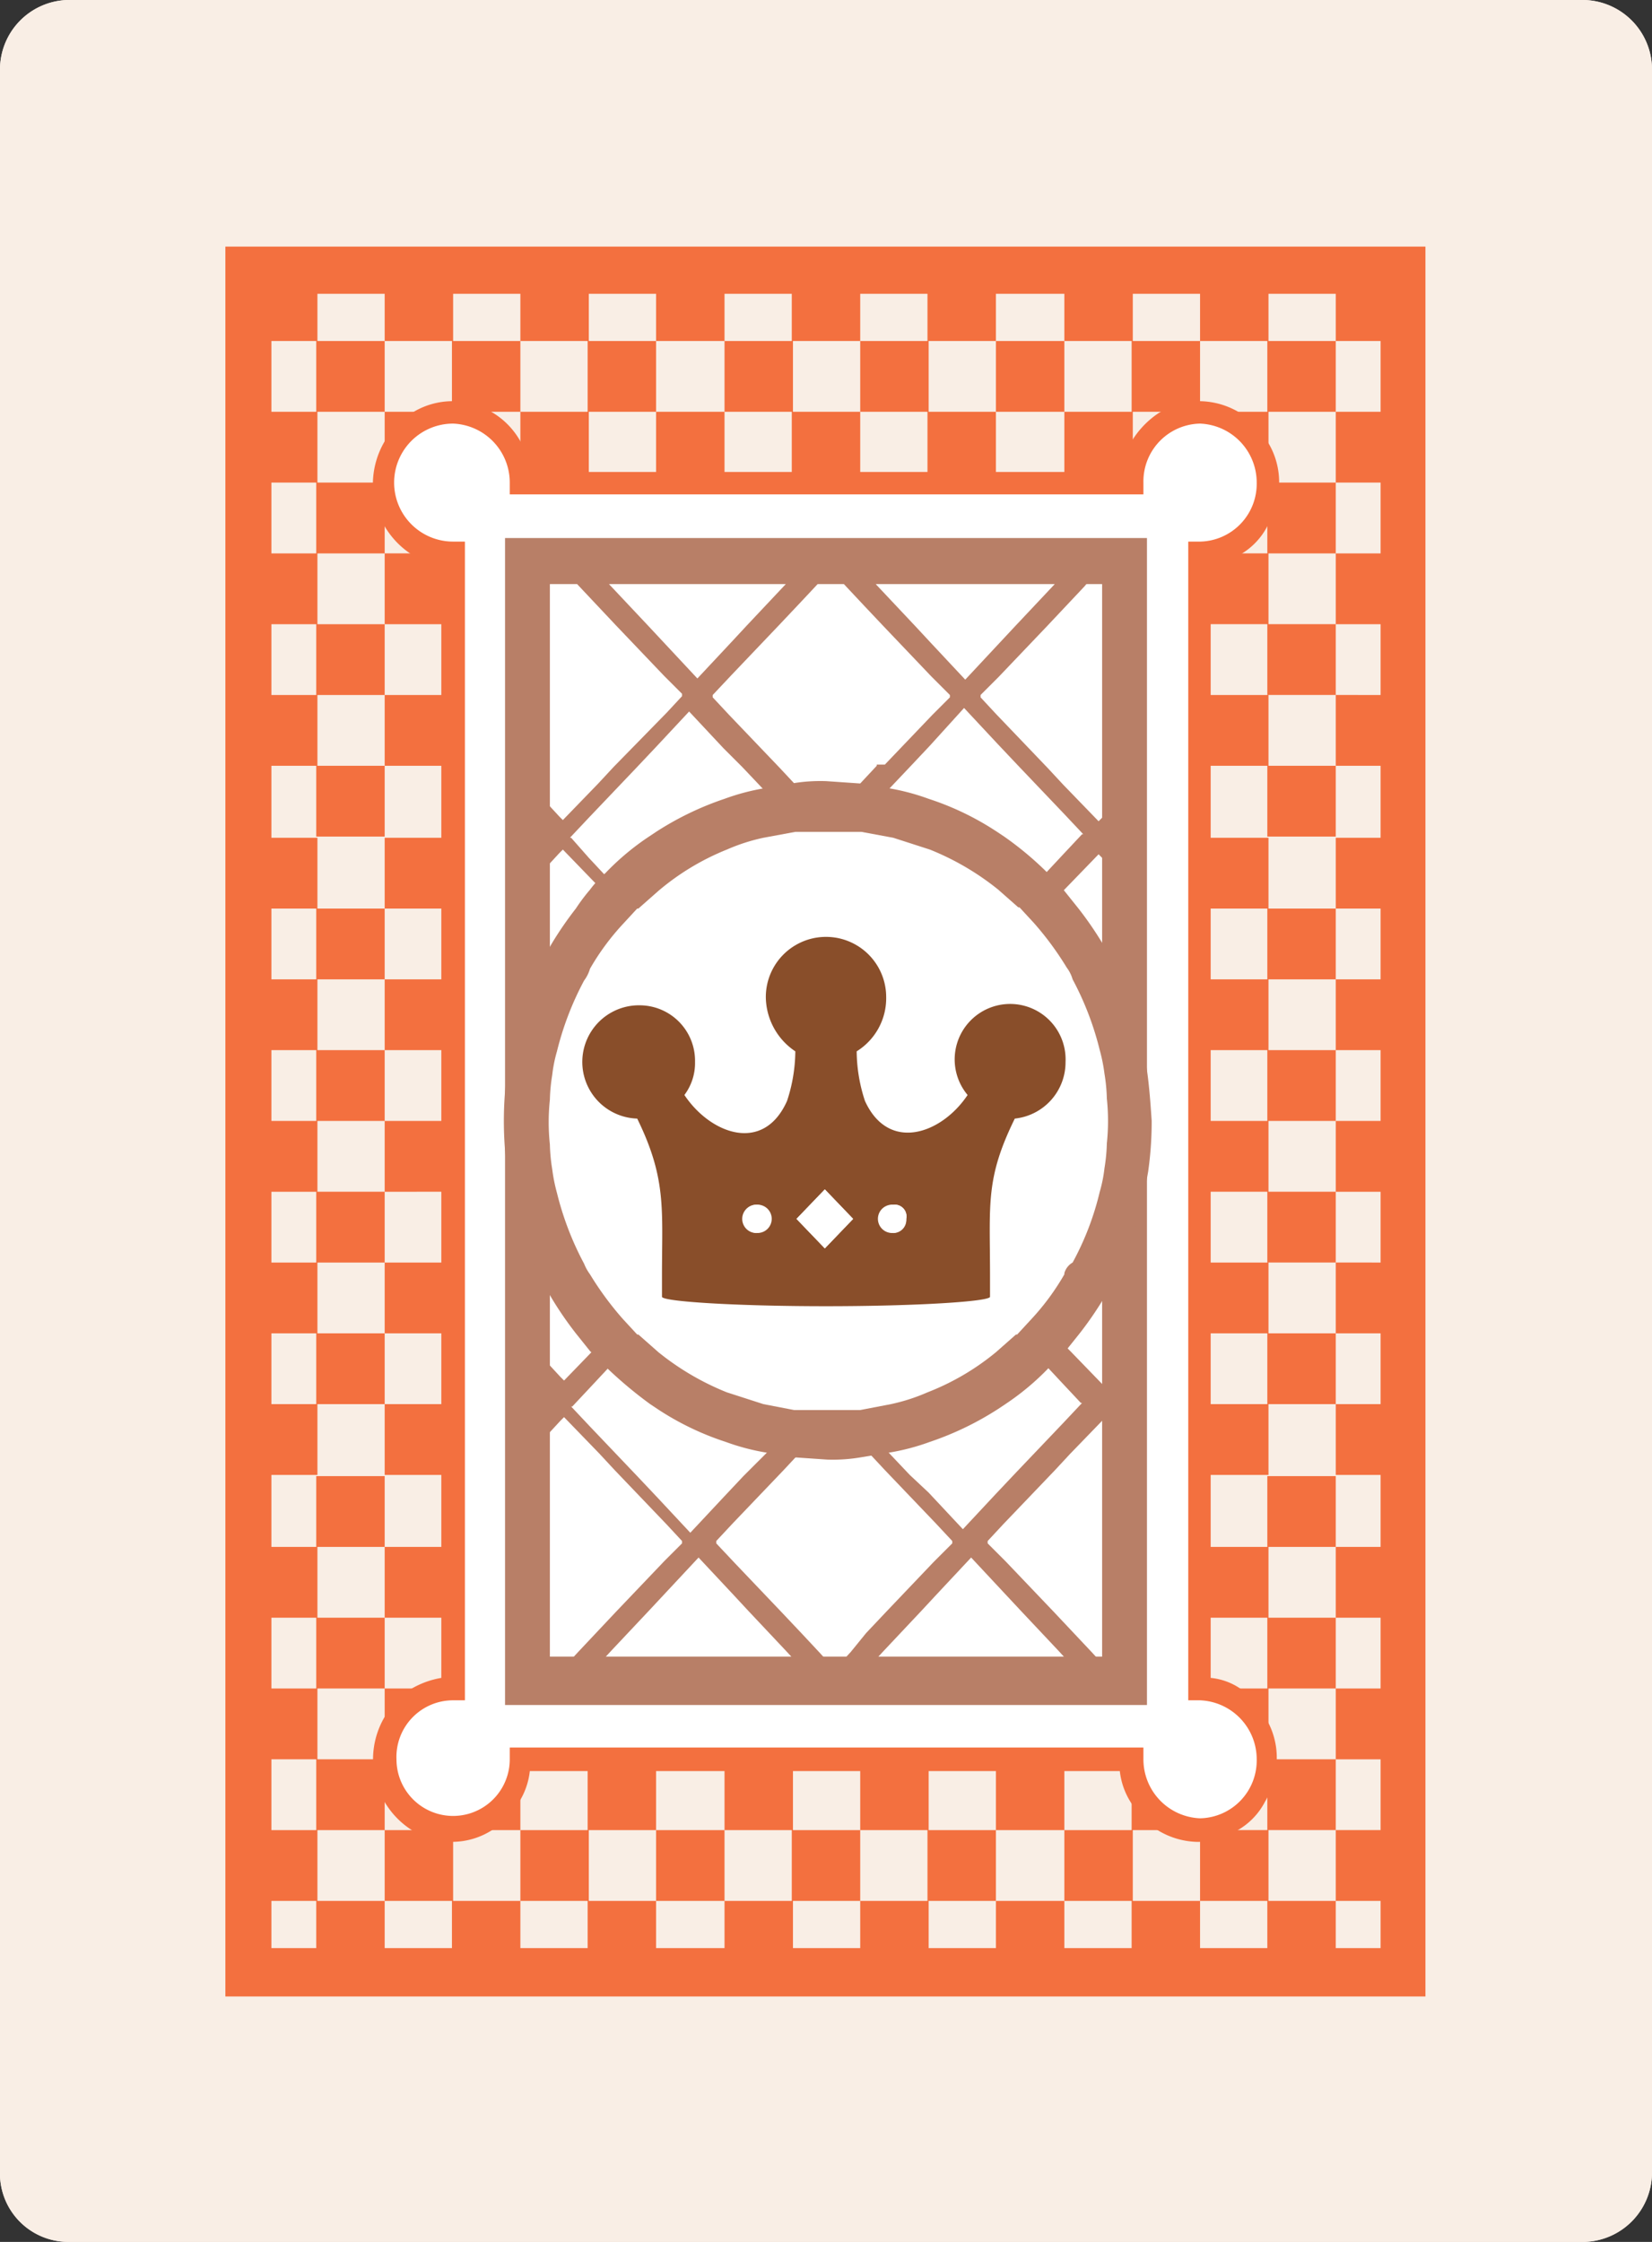<svg xmlns="http://www.w3.org/2000/svg" width="140" height="190" viewBox="0 0 140 190"><rect x="0" y="0" width="140" height="190" fill="#333333" stroke="none"/><title>cards</title><path d="M140,6V184a5.9,5.9,0,0,1-5.7,6H5.7A5.8,5.8,0,0,1,0,184V6A5.9,5.9,0,0,1,5.7,0H134.2A5.9,5.9,0,0,1,140,6Z" style="fill:#f9eee5"/><path d="M21.1,22.9h5.8v6H21.1Zm0,24h5.8v6H21.1Zm0,24.1h5.8v6H21.1Zm0,24h5.8v6H21.1Zm0,24h5.8v6H21.1Zm0,24.1h5.8v6H21.1ZM26.8,28.9h5.8v6H26.8Zm0,24h5.8v6H26.8Zm0,24.1h5.8v6H26.8Zm0,24h5.8v6H26.8Zm0,24.1h5.8v6H26.8Zm0,24h5.8v6H26.8ZM32.6,34.9h5.8v6H32.6Zm0,24h5.8v6H32.6Zm0,24.1h5.8v6H32.6Zm0,24h5.8v6H32.6Zm0,24.1h5.8v6H32.6Zm0,24h5.8v6H32.6Zm0-132.2h5.8v6H32.6Zm0,24h5.8v6H32.6Zm0,24.1h5.8v6H32.6Zm0,24h5.8v6H32.6Zm0,24h5.8v6H32.6Zm0,24.1h5.8v6H32.6ZM38.3,28.9h5.8v6H38.3Zm0,24h5.8v6H38.3Zm0,24.1h5.8v6H38.3Zm0,24h5.8v6H38.3Zm0,24.1h5.8v6H38.3Zm0,24h5.8v6H38.3ZM44.1,34.9h5.8v6H44.1Zm0,24h5.8v6H44.1Zm0,24.1h5.8v6H44.1Zm0,24h5.8v6H44.1Zm0,24.1h5.8v6H44.1Zm0,24h5.8v6H44.1Zm0-132.2h5.8v6H44.1Zm0,24h5.8v6H44.1Zm0,24.1h5.8v6H44.1Zm0,24h5.8v6H44.1Zm0,24h5.8v6H44.1Zm0,24.1h5.8v6H44.1ZM49.8,28.9h5.8v6H49.8Zm0,24h5.8v6H49.8Zm0,24.1h5.8v6H49.8Zm0,24h5.8v6H49.8Zm0,24.1h5.8v6H49.8Zm0,24h5.8v6H49.8ZM55.6,34.9h5.8v6H55.6Zm0,24h5.8v6H55.6Zm0,24.1h5.8v6H55.6Zm0,24h5.8v6H55.6Zm0,24.1h5.8v6H55.6Zm0,24h5.8v6H55.6Zm0-132.2h5.8v6H55.6Zm0,24h5.8v6H55.6Zm0,24.1h5.8v6H55.6Zm0,24h5.8v6H55.6Zm0,24h5.8v6H55.6Zm0,24.1h5.8v6H55.6ZM61.4,28.9h5.8v6H61.4Zm0,24h5.8v6H61.4Zm0,24.1h5.8v6H61.4Zm0,24h5.8v6H61.4Zm0,24.1h5.8v6H61.4Zm0,24h5.8v6H61.4ZM67.1,34.9h5.8v6H67.1Zm0,24h5.8v6H67.1Zm0,24.1h5.8v6H67.1Zm0,24h5.8v6H67.1Zm0,24.1h5.8v6H67.1Zm0,24h5.8v6H67.1Zm0-132.2h5.8v6H67.1Zm0,24h5.8v6H67.1Zm0,24.1h5.8v6H67.1Zm0,24h5.8v6H67.1Zm0,24h5.8v6H67.1Zm0,24.1h5.8v6H67.1ZM72.9,28.9h5.8v6H72.9Zm0,24h5.8v6H72.9Zm0,24.1h5.8v6H72.9Zm0,24h5.8v6H72.9Zm0,24.1h5.8v6H72.9Zm0,24h5.8v6H72.9ZM78.6,34.9h5.8v6H78.6Zm0,24h5.8v6H78.6Zm0,24.1h5.8v6H78.6Zm0,24h5.8v6H78.6Zm0,24.1h5.8v6H78.6Zm0,24h5.8v6H78.6Zm0-132.2h5.8v6H78.6Zm0,24h5.8v6H78.6Zm0,24.1h5.8v6H78.6Zm0,24h5.8v6H78.6Zm0,24h5.8v6H78.6Zm0,24.1h5.8v6H78.6ZM84.4,28.9h5.8v6H84.4Zm0,24h5.8v6H84.4Zm0,24.1h5.8v6H84.4Zm0,24h5.8v6H84.4Zm0,24.1h5.8v6H84.4Zm0,24h5.8v6H84.4ZM90.1,34.9h5.8v6H90.1Zm0,24h5.8v6H90.1Zm0,24.1h5.8v6H90.1Zm0,24h5.8v6H90.1Zm0,24.1h5.8v6H90.1Zm0,24h5.8v6H90.1Zm0-132.2h5.8v6H90.1Zm0,24h5.8v6H90.1Zm0,24.1h5.8v6H90.1Zm0,24h5.8v6H90.1Zm0,24h5.8v6H90.1Zm0,24.1h5.8v6H90.1ZM95.9,28.9h5.8v6H95.9Zm0,24h5.8v6H95.9Zm0,24.1h5.8v6H95.9Zm0,24h5.8v6H95.9Zm0,24.1h5.8v6H95.9Zm0,24h5.8v6H95.9Zm5.8-114.2h5.8v6h-5.8Zm0,24h5.8v6h-5.8Zm0,24.1h5.8v6h-5.8Zm0,24h5.8v6h-5.8Zm0,24.1h5.8v6h-5.8Zm0,24h5.8v6h-5.8Zm0-132.2h5.8v6h-5.8Zm0,24h5.8v6h-5.8Zm0,24.1h5.8v6h-5.8Zm0,24h5.8v6h-5.8Zm0,24h5.8v6h-5.8Zm0,24.1h5.8v6h-5.8Zm5.7-114.2h5.8v6h-5.8Zm0,24h5.8v6h-5.8Zm0,24.1h5.8v6h-5.8Zm0,24h5.8v6h-5.8Zm0,24.1h5.8v6h-5.8Zm0,24h5.8v6h-5.8Zm5.8-114.2H119v6h-5.8Zm0,24H119v6h-5.8Zm0,24.1H119v6h-5.8Zm0,24H119v6h-5.8Zm0,24.1H119v6h-5.8Zm0,24H119v6h-5.8ZM21.1,34.9h5.8v6H21.1Zm0,24h5.8v6H21.1Zm0,24.1h5.8v6H21.1Zm0,24h5.8v6H21.1Zm0,24.1h5.8v6H21.1Zm0,24h5.8v6H21.1ZM113.2,22.9H119v6h-5.8Zm0,24H119v6h-5.8Zm0,24.1H119v6h-5.8Zm0,24H119v6h-5.8Zm0,24H119v6h-5.8Zm0,24.1H119v6h-5.8ZM26.8,40.9h5.8v6H26.8Zm0,24h5.8v6H26.8Zm0,24.1h5.8v6H26.8Zm0,24h5.8v6H26.8Zm0,24.1h5.8v6H26.8Zm0,24h5.8v6H26.8ZM38.3,40.9h5.8v6H38.3Zm0,24h5.8v6H38.3Zm0,24.1h5.8v6H38.3Zm0,24h5.8v6H38.3Zm0,24.1h5.8v6H38.3Zm0,24h5.8v6H38.3ZM49.8,40.9h5.8v6H49.8Zm0,24h5.8v6H49.8Zm0,24.1h5.8v6H49.8Zm0,24h5.8v6H49.8Zm0,24.1h5.8v6H49.8Zm0,24h5.8v6H49.8ZM61.4,40.9h5.8v6H61.4Zm0,24h5.8v6H61.4Zm0,24.1h5.8v6H61.4Zm0,24h5.8v6H61.4Zm0,24.1h5.8v6H61.4Zm0,24h5.8v6H61.4ZM72.9,40.9h5.8v6H72.9Zm0,24h5.8v6H72.9Zm0,24.1h5.8v6H72.9Zm0,24h5.8v6H72.9Zm0,24.1h5.8v6H72.9Zm0,24h5.8v6H72.9ZM84.4,40.9h5.8v6H84.4Zm0,24h5.8v6H84.4Zm0,24.1h5.8v6H84.4Zm0,24h5.8v6H84.4Zm0,24.1h5.8v6H84.4Zm0,24h5.8v6H84.4ZM95.9,40.9h5.8v6H95.9Zm0,24h5.8v6H95.9Zm0,24.1h5.8v6H95.9Zm0,24h5.8v6H95.9Zm0,24.1h5.8v6H95.9Zm0,24h5.8v6H95.9ZM107.4,40.9h5.8v6h-5.8Zm0,24h5.8v6h-5.8Zm0,24.1h5.8v6h-5.8Zm0,24h5.8v6h-5.8Zm0,24.1h5.8v6h-5.8Zm0,24h5.8v6h-5.8Z" style="fill:#b87f67;fill-rule:evenodd"/><path d="M19.1,20.9V169.2H120.8V20.9ZM117,165.1H23V24.9h94V165.1Z" style="fill:#b87f67"/><path d="M44.1,40.9H95.9a5.8,5.8,0,1,1,5.8,6v96.2a6,6,0,1,1-5.8,6H44.1a5.8,5.8,0,1,1-5.8-6V46.9a6,6,0,1,1,5.8-6Z" style="fill:#fff;fill-rule:evenodd"/><path d="M105.1,143.1a5.4,5.4,0,0,0-2.5-.9V47.9a7.5,7.5,0,0,0,2.5-.9,5.9,5.9,0,0,0,2.3-2.4,7.5,7.5,0,0,0,1-3.6,6.5,6.5,0,0,0-1-3.6,7.6,7.6,0,0,0-2.3-2.4,6.7,6.7,0,0,0-3.4-1,7.1,7.1,0,0,0-3.5,1,7.6,7.6,0,0,0-2.3,2.4A5.8,5.8,0,0,0,95,40H45a6.2,6.2,0,0,0-.9-2.6A7.6,7.6,0,0,0,41.8,35a6.8,6.8,0,0,0-3.5-1,6.5,6.5,0,0,0-3.4,1,5.9,5.9,0,0,0-2.3,2.4,7.2,7.2,0,0,0-1,3.6,6.5,6.5,0,0,0,1,3.6A7.6,7.6,0,0,0,34.9,47a5.8,5.8,0,0,0,2.5.9v94.3a7.5,7.5,0,0,0-2.5.9,5.9,5.9,0,0,0-2.3,2.4,7.5,7.5,0,0,0-1,3.6,6.5,6.5,0,0,0,1,3.6,7.6,7.6,0,0,0,2.3,2.4,6.3,6.3,0,0,0,6.8,0,6.6,6.6,0,0,0,2.3-2.4,6.2,6.2,0,0,0,.9-2.6H95a6.2,6.2,0,0,0,.9,2.6,7.6,7.6,0,0,0,2.3,2.4,6.7,6.7,0,0,0,3.4,1,6.5,6.5,0,0,0,3.4-1,5.9,5.9,0,0,0,2.3-2.4,7.2,7.2,0,0,0,1-3.6,6.5,6.5,0,0,0-1-3.6,5.1,5.1,0,0,0-2.2-2.4Zm-3.4,11a5,5,0,0,1-4.8-5v-1H43.2v1a4.8,4.8,0,1,1-9.6,0,4.8,4.8,0,0,1,4.8-5h.9V45.9h-.9a5,5,0,0,1,0-10,5,5,0,0,1,4.8,5v1H96.9v-1a4.8,4.8,0,1,1,9.6,0,4.8,4.8,0,0,1-4.8,5h-1v98.2h1a5,5,0,0,1,0,10Z" style="fill:#b87f67"/><path d="M95.9,48.2l-1.3-1.3h-.1l-1.3,1.4,1.3,1.4,1.3-1.4h.1ZM45.4,46.9l-1.3,1.3h0l1.3,1.4,1.3-1.4-1.3-1.4Zm50.5,94.8-1.3-1.4-1.3,1.4,1.3,1.3h.2l1.2-1.3Zm-50.5-1.4-1.3,1.4h0l1.2,1.3h.2l1.3-1.3-1.4-1.5ZM74.3,64.9l-1.4,1.5v2.8l.7-.7,1.7-1.8,1.8-1.9H74.3ZM65.5,113l-2.4-2.5H60.2l1.1,1.1,1.4,1.5,4.3,4.5v-2.8L65.5,113Zm13.1-2.5H76.8l-2.4,2.5-1.6,1.7v2.8l4.3-4.5,1.4-1.5,1.1-1.1Zm8.8-32.3,1.2-1.3h.1l1.4-1.4,3-3.1.3.3,1.2,1.3,1.3-1.4-1.3-1.4h-.1l1.4-1.5h0L94.6,68l-1.2,1.3-.3.3-3-3.1-1.3-1.4-4.4-4.6-1.3-1.4v-.2l1.5-1.5,4.1-4.3,1.6-1.7,1.6-1.7L93,48.4,91.7,47l-1.4,1.5-1.1,1.2L86,53.1l-1.4,1.5-2.8,3-2.9-3.1-1.3-1.4-3.2-3.4-1.2-1.3L71.9,47h-.2l-1.3,1.4,1.2,1.3,1.5,1.6,1.7,1.8,4,4.2,1.6,1.6v.2l-1.4,1.5-4.3,4.5-1.4,1.5-1.8,1.9-1.1,1.1-1.1-1.1-1.8-1.9L66,65.1l-4.3-4.5-1.4-1.5v-.2l1.6-1.7,4-4.2,1.7-1.8L69,49.6l1.2-1.3-1.3-1.4h-.2l-1.3,1.4-1.2,1.3L63,53l-1.3,1.4-2.9,3.1-2.8-3L54.6,53l-3.2-3.4-1.1-1.2-1.4-1.5h-.1l-1.3,1.4,1.2,1.3,1.6,1.7L51.9,53,56,57.3l1.5,1.5V59l-1.3,1.4L51.7,65l-1.3,1.4-3,3.1-.3-.3-1.2-1.3-1.3,1.4h0L46,70.9h-.1l-1.3,1.4h0l1.3,1.4,1.2-1.3.3-.3,3,3.1,1.3,1.4h.1L53,78.1l3,3.1,1.5,1.6h-.1L56,84.3l-.8.9-3.5,3.6-1.4,1.5h-.1l-2.8,3-.3-.3-.2-.2-1-1-.9.9-.4.4h0l.3.4L46,94.8l-1.1,1.1-.3.4h0l.4.4.9,1,1-1,.2-.2.3-.3,3,3.1,1.4,1.5,4.3,4.5.5.5,1,1-1,1.1-.5.5-3,3.1-1.2,1.3h-.1l-1.3,1.4h0l-3,3.1-.3-.3L46,115.9l-1.3,1.4h0l1.3,1.4h.1l-1.4,1.5h0l1.3,1.4,1.2-1.3.3-.3,3,3.1,1.3,1.4,4.4,4.6,1.3,1.4v.2l-1.5,1.5L52,136.7l-1.6,1.7-1.6,1.7-1.2,1.3,1.3,1.3h.2l1.4-1.5,1.1-1.2,3.2-3.4,1.4-1.5,2.8-3,2.9,3.1,1.3,1.4,3.2,3.4,1.2,1.3,1.3,1.4h.2l1.3-1.3-1.2-1.3-1.5-1.6L66,136.7l-4-4.2-1.6-1.7v-.2l1.4-1.5,4.3-4.5,1.4-1.5,1.8-1.9,1.1-1.1,1.1,1.1,1.8,1.9,1.4,1.5,4.3,4.5,1.4,1.5v.2L79,132.4l-4,4.2-1.7,1.8L71.8,140l-1.2,1.3,1.3,1.3h.2l1.3-1.4,1.2-1.3,3.2-3.4,1.3-1.4L82,132l2.8,3,1.4,1.5,3.2,3.4,1.1,1.2,1.4,1.5h.2l1.3-1.3L92.2,140l-1.6-1.7L89,136.6l-4.1-4.3-1.5-1.5v-.2l1.3-1.4,4.4-4.6,1.3-1.4,3-3.1.3.3,1.2,1.3,1.3-1.4h0l-1.4-1.5H95l1.3-1.4L95,115.8l-1.2,1.3-.3.3-3-3.1h0l-1.4-1.4H89l-1.2-1.3-3-3.1-.5-.5-1-1.1,1-1,.5-.5,4.3-4.5,1.4-1.5,3-3.1.3.3.2.2,1,1,.9-1,.4-.4-.3-.4-1.1-1.1L96,93.6l.3-.4h0l-.4-.4-.9-.9-1,1-.2.2-.3.3-2.8-3h-.1l-1.4-1.5-3.5-3.6-.8-.9L83,83l1.5-1.6,2.9-3.2Zm-31.8.4L54.1,77H54l-1.3-1.4-1.4-1.4-1.4-1.5L48.4,71h-.1l1.6-1.7,4-4.2,1.7-1.8,2.8-3,2.9,3.1L62.9,65l1.8,1.9,1.7,1.7.7.7,1,1.1.5.5h-.1l-1.4,1.5L62.8,77l-1.4,1.5-2.9,3.1-2.9-3Zm.5,24.6-.5-.5L54,101l-4.1-4.3L48.3,95l1.6-1.7.6-.6L54,89l1.6-1.7,1.1-1.2,1.7-1.8,2.9,3.1L62.8,89l3.9,4.1.3.4,1.5,1.6L67,96.7l-4.2,4.4-1.5,1.6-2.9,3.1-2.3-2.6ZM63,125.1l-1.6,1.7-2.9,3.1-2.8-3L54,125.1l-4-4.2-1.6-1.7h.1l1.5-1.6,1.4-1.5,1.3-1.4,1.3-1.4h.1l1.5-1.6,1.3-1.3,1.6-1.6,1.9,1.9,1.1,1.1,1.4,1.5,4.3,4.5,1.4,1.5h.1l-.5.5-1,1.1-.7.7-1.7,1.7L63,125.1Zm20.1-15,1.3,1.3,1.5,1.6H86l1.3,1.4,1.3,1.4,1.4,1.5,1.5,1.6h.1L90,120.8,86,125l-1.7,1.8-2.8,3-2.9-3.1L77,125l-1.8-1.9-1.7-1.8-.7-.7-1-1.1-.5-.5h.1l1.4-1.5,4.3-4.5,1.4-1.5,1.1-1.1,1.9-1.9,1.6,1.7Zm-2.9-3-1.6,1.6-1.8,1.9-2.4,2.5-1.6,1.7-2.9,3-2.9-3-1.6-1.7L63,110.6l-1.8-1.8-1.6-1.7,1.5-1.6,1.7-1.8,1.4-1.5,1.1-1.1,1.5-1.6,2.9-3,2.9,3,1.5,1.6,1.1,1.1,1.4,1.4,1.8,1.9,1.8,1.6Zm3-21,1.2,1.2L86,89l3.5,3.7.6.6L91.7,95l-1.6,1.7L86,101l-1.6,1.7-.5.5-2.3,2.5-2.9-3.1L77.2,101,73,96.6,71.5,95,73,93.4l.3-.4,3.9-4.1,1.5-1.6,2.9-3.1,1.6,1.9Zm-4.6-1.5L74.4,89l-1.5,1.6h-.1L70,93.6l-2.8-2.9h-.1L65.6,89l-4.2-4.4L59.9,83h-.1l1.6-1.7L65.5,77l1.6-1.7,2.9-3,2.9,3L74.5,77l4.1,4.3,1.6,1.6Zm3-3.1-2.9-3.1-1.4-1.5L73,72.4l-1.4-1.5h-.1l.5-.5,1-1.1.7-.7,1.7-1.8,1.8-1.9,1.6-1.7L81.7,60l2.8,3,1.7,1.8,4,4.2,1.6,1.7h-.1l-1.5,1.6-1.4,1.5-1.3,1.4-1.3,1.4h-.1l-1.5,1.6Z" style="fill:#dbb793"/><path d="M42.8,45.6v98.9H97.2V45.6Zm50.6,94.8H46.6V49.5H93.4Z" style="fill:#dbb793"/><path d="M70,68.3c14.1,0,25.6,12,25.6,26.7S84.1,121.7,70,121.7,44.4,109.7,44.4,95,55.9,68.3,70,68.3Z" style="fill:#fff;fill-rule:evenodd"/><path d="M97.2,90.7,96.9,89a31,31,0,0,0-1-3.6L95,83a30.1,30.1,0,0,0-1.6-3.1,29.8,29.8,0,0,0-2-2.9l-1.2-1.5h0L88.8,74a27.6,27.6,0,0,0-3.7-3.1l-.6-.4a23.9,23.9,0,0,0-5.8-2.8,18.9,18.9,0,0,0-3.4-.9l-2.4-.4L70,66.2a14.2,14.2,0,0,0-2.9.2l-2.3.4a18.9,18.9,0,0,0-3.4.9,25.8,25.8,0,0,0-5.8,2.8l-.6.4A21.7,21.7,0,0,0,51.3,74,8.6,8.6,0,0,0,50,75.4h0A15.8,15.8,0,0,0,48.8,77a29.8,29.8,0,0,0-2,2.9A30.1,30.1,0,0,0,45.2,83a23.4,23.4,0,0,0-.9,2.4c-.4,1.2-.7,2.4-1,3.6L43,90.7a31,31,0,0,0,0,8.6l.3,1.7a31,31,0,0,0,1,3.6l.9,2.4a30.1,30.1,0,0,0,1.6,3.1,29.8,29.8,0,0,0,2,2.9l1.2,1.5h0l1.4,1.4a35.7,35.7,0,0,0,3.7,3.1l.6.4a23.9,23.9,0,0,0,5.8,2.8,18.9,18.9,0,0,0,3.4.9l2.3.4,2.9.2a14.2,14.2,0,0,0,2.9-.2l2.4-.4a18.9,18.9,0,0,0,3.4-.9,25.8,25.8,0,0,0,5.8-2.8l.6-.4a21.7,21.7,0,0,0,3.7-3.1l1.4-1.4h0l1.2-1.5a29.8,29.8,0,0,0,2-2.9,30.1,30.1,0,0,0,1.6-3.1,11.7,11.7,0,0,0,.9-2.4c.4-1.2.7-2.4,1-3.6l.3-1.7a30,30,0,0,0,.3-4.3C97.5,93.5,97.4,92.1,97.2,90.7Zm-7,17.3a20.7,20.7,0,0,1-2.8,3.8l-1.2,1.3h-.1l-1.7,1.5a21.1,21.1,0,0,1-5.8,3.4,16,16,0,0,1-3.1,1l-2.6.5H67.3l-2.6-.5-3.1-1a22.6,22.6,0,0,1-5.8-3.4l-1.7-1.5H54l-1.2-1.3A26.6,26.6,0,0,1,50,108a4.1,4.1,0,0,1-.5-.9,25.7,25.7,0,0,1-2.3-6,14.2,14.2,0,0,1-.4-2,14.9,14.9,0,0,1-.2-2.1,18.1,18.1,0,0,1,0-3.8,14.9,14.9,0,0,1,.2-2.1,11.8,11.8,0,0,1,.4-2,25.7,25.7,0,0,1,2.3-6,9.3,9.3,0,0,0,.5-1,20.7,20.7,0,0,1,2.8-3.8L54,77h.1l1.7-1.5A21.1,21.1,0,0,1,61.6,72a16,16,0,0,1,3.1-1l2.7-.5H73l2.7.5,3.1,1a22.6,22.6,0,0,1,5.8,3.4l1.7,1.5h.1l1.2,1.3a26.6,26.6,0,0,1,2.8,3.8,3.1,3.1,0,0,1,.5,1,25.7,25.7,0,0,1,2.3,6,14.2,14.2,0,0,1,.4,2,14.9,14.9,0,0,1,.2,2.1,18.1,18.1,0,0,1,0,3.8,14.9,14.9,0,0,1-.2,2.1,11.8,11.8,0,0,1-.4,2,24.1,24.1,0,0,1-2.3,6,1.5,1.5,0,0,0-.7.9Z" style="fill:#dbb793"/><path d="M54,94.8a4.8,4.8,0,0,1,.3-9.6A4.7,4.7,0,0,1,58.9,90a4.5,4.5,0,0,1-.9,2.8c2.2,3.3,6.7,5,8.7.5a13.7,13.7,0,0,0,.7-4.2,5.6,5.6,0,0,1-2.5-4.6,5.1,5.1,0,1,1,10.2,0,5.3,5.3,0,0,1-2.5,4.6,13.7,13.7,0,0,0,.7,4.2c2,4.4,6.5,2.8,8.7-.5A4.7,4.7,0,1,1,90.3,90,4.8,4.8,0,0,1,86,94.8c-2.5,5.1-2.1,7.2-2.1,13.3v1.8c0,.4-6.2.8-13.9.8s-13.9-.4-13.9-.8v-1.8c0-5.6.4-8.2-2.1-13.3Z" style="fill:#b87f67;fill-rule:evenodd"/><path d="M69.9,100.8l2.4,2.5-2.4,2.5-2.4-2.5Zm-5.8,1.3a1.1,1.1,0,0,1,1.1,1.2,1.2,1.2,0,0,1-1.1,1.2,1.2,1.2,0,0,1,0-2.4Zm11.6,0a1.1,1.1,0,0,0-1.1,1.2,1.2,1.2,0,0,0,1.1,1.2,1.1,1.1,0,0,0,1.1-1.2A1,1,0,0,0,75.7,102.1Z" style="fill:#fff;fill-rule:evenodd"/><path d="M69.9,100.8l2.4,2.5-2.4,2.5-2.4-2.5Z" style="fill:#fff;fill-rule:evenodd"/><ellipse cx="64.1" cy="103.3" rx="1.1" ry="1.2" style="fill:#fff"/><path d="M75.7,102.1a1.2,1.2,0,1,0,1.1,1.2A1,1,0,0,0,75.7,102.1Z" style="fill:#fff;fill-rule:evenodd"/><path d="M1680-564v178a5.9,5.9,0,0,1-5.7,6H1545.8a5.8,5.8,0,0,1-5.7-6V-564a5.9,5.9,0,0,1,5.7-6h128.5A5.9,5.9,0,0,1,1680-564ZM1120-374v178a5.9,5.9,0,0,1-5.7,6H985.8a5.8,5.8,0,0,1-5.7-6V-374a5.9,5.9,0,0,1,5.7-6h128.5A5.9,5.9,0,0,1,1120-374ZM0-184V-6A5.9,5.9,0,0,1-5.7,0H-134.3A5.8,5.8,0,0,1-140-6V-184a5.9,5.9,0,0,1,5.7-6H-5.8A5.9,5.9,0,0,1,0-184Zm280,0V-6a5.9,5.9,0,0,1-5.7,6H145.8a5.8,5.8,0,0,1-5.7-6V-184a5.9,5.9,0,0,1,5.7-6H274.3A5.9,5.9,0,0,1,280-184ZM0,6V184a5.9,5.9,0,0,1-5.7,6H-134.3a5.8,5.8,0,0,1-5.7-6V6a5.9,5.9,0,0,1,5.7-6H-5.8A5.9,5.9,0,0,1,0,6ZM1680-374v178a5.9,5.9,0,0,1-5.7,6H1545.8a5.8,5.8,0,0,1-5.7-6V-374a5.9,5.9,0,0,1,5.7-6h128.5A5.9,5.9,0,0,1,1680-374ZM1120-754v178a5.9,5.9,0,0,1-5.7,6H985.8a5.8,5.8,0,0,1-5.7-6V-754a5.9,5.9,0,0,1,5.7-6h128.5A5.9,5.9,0,0,1,1120-754ZM0-754v178a5.9,5.9,0,0,1-5.7,6H-134.3a5.8,5.8,0,0,1-5.7-6V-754a5.9,5.9,0,0,1,5.7-6H-5.8A5.9,5.9,0,0,1,0-754ZM700-564v178a5.9,5.9,0,0,1-5.7,6H565.7a5.8,5.8,0,0,1-5.7-6V-564a5.9,5.9,0,0,1,5.7-6H694.2A5.9,5.9,0,0,1,700-564ZM140,6V184a5.9,5.9,0,0,1-5.7,6H5.7A5.8,5.8,0,0,1,0,184V6A5.9,5.9,0,0,1,5.7,0H134.2A5.9,5.9,0,0,1,140,6ZM1680-184V-6a5.9,5.9,0,0,1-5.7,6H1545.8a5.8,5.8,0,0,1-5.7-6V-184a5.9,5.9,0,0,1,5.7-6h128.5A5.9,5.9,0,0,1,1680-184Zm-560,0V-6a5.9,5.9,0,0,1-5.7,6H985.8a5.8,5.8,0,0,1-5.7-6V-184a5.9,5.9,0,0,1,5.7-6h128.5A5.9,5.9,0,0,1,1120-184ZM560-564v178a5.9,5.9,0,0,1-5.7,6H425.7a5.8,5.8,0,0,1-5.7-6V-564a5.9,5.9,0,0,1,5.7-6H554.2A5.9,5.9,0,0,1,560-564Zm0,190v178a5.9,5.9,0,0,1-5.7,6H425.8a5.8,5.8,0,0,1-5.7-6V-374a5.9,5.9,0,0,1,5.7-6H554.3A5.9,5.9,0,0,1,560-374ZM280,6V184a5.9,5.9,0,0,1-5.7,6H145.7a5.8,5.8,0,0,1-5.7-6V6a5.9,5.9,0,0,1,5.7-6H274.2A5.9,5.9,0,0,1,280,6ZM1680-754v178a5.9,5.9,0,0,1-5.7,6H1545.8a5.8,5.8,0,0,1-5.7-6V-754a5.9,5.9,0,0,1,5.7-6h128.5A5.9,5.9,0,0,1,1680-754ZM1400-564v178a5.9,5.9,0,0,1-5.7,6H1265.8a5.8,5.8,0,0,1-5.7-6V-564a5.9,5.9,0,0,1,5.7-6h128.5A5.9,5.9,0,0,1,1400-564ZM840-374v178a5.9,5.9,0,0,1-5.7,6H705.7a5.8,5.8,0,0,1-5.7-6V-374a5.9,5.9,0,0,1,5.7-6H834.2A5.9,5.9,0,0,1,840-374ZM560-754v178a5.9,5.9,0,0,1-5.7,6H425.7a5.8,5.8,0,0,1-5.7-6V-754a5.9,5.9,0,0,1,5.7-6H554.2A5.9,5.9,0,0,1,560-754Zm700,190v178a5.9,5.9,0,0,1-5.7,6H1125.8a5.8,5.8,0,0,1-5.7-6V-564a5.9,5.9,0,0,1,5.7-6h128.5A5.9,5.9,0,0,1,1260-564Zm140,190v178a5.9,5.9,0,0,1-5.7,6H1265.8a5.8,5.8,0,0,1-5.7-6V-374a5.9,5.9,0,0,1,5.7-6h128.5A5.9,5.9,0,0,1,1400-374ZM840-754v178a5.9,5.9,0,0,1-5.7,6H705.7a5.8,5.8,0,0,1-5.7-6V-754a5.9,5.9,0,0,1,5.7-6H834.2A5.9,5.9,0,0,1,840-754ZM560-184V-6a5.9,5.9,0,0,1-5.7,6H425.7A5.8,5.8,0,0,1,420-6V-184a5.9,5.9,0,0,1,5.7-6H554.2A5.9,5.9,0,0,1,560-184Zm700-190v178a5.9,5.9,0,0,1-5.7,6H1125.8a5.8,5.8,0,0,1-5.7-6V-374a5.9,5.9,0,0,1,5.7-6h128.5A5.9,5.9,0,0,1,1260-374Zm140,190V-6a5.9,5.9,0,0,1-5.7,6H1265.8a5.8,5.8,0,0,1-5.7-6V-184a5.9,5.9,0,0,1,5.7-6h128.5A5.9,5.9,0,0,1,1400-184Zm-560,0V-6a5.9,5.9,0,0,1-5.7,6H705.7A5.8,5.8,0,0,1,700-6V-184a5.9,5.9,0,0,1,5.7-6H834.2A5.9,5.9,0,0,1,840-184ZM140-564v178a5.9,5.9,0,0,1-5.7,6H5.7A5.8,5.8,0,0,1,0-386V-564a5.9,5.9,0,0,1,5.7-6H134.2A5.9,5.9,0,0,1,140-564ZM1260-754v178a5.9,5.9,0,0,1-5.7,6H1125.8a5.8,5.8,0,0,1-5.7-6V-754a5.9,5.9,0,0,1,5.7-6h128.5A5.9,5.9,0,0,1,1260-754Zm140,0v178a5.9,5.9,0,0,1-5.7,6H1265.8a5.8,5.8,0,0,1-5.7-6V-754a5.9,5.9,0,0,1,5.7-6h128.5A5.9,5.9,0,0,1,1400-754ZM840-564v178a5.9,5.9,0,0,1-5.7,6H705.7a5.8,5.8,0,0,1-5.7-6V-564a5.9,5.9,0,0,1,5.7-6H834.2A5.9,5.9,0,0,1,840-564ZM140-374v178a5.9,5.9,0,0,1-5.7,6H5.7A5.8,5.8,0,0,1,0-196V-374a5.9,5.9,0,0,1,5.7-6H134.2A5.9,5.9,0,0,1,140-374ZM1260-184V-6a5.9,5.9,0,0,1-5.7,6H1125.8a5.8,5.8,0,0,1-5.7-6V-184a5.9,5.9,0,0,1,5.7-6h128.5A5.9,5.9,0,0,1,1260-184ZM980-564v178a5.9,5.9,0,0,1-5.7,6H845.7a5.8,5.8,0,0,1-5.7-6V-564a5.9,5.9,0,0,1,5.7-6H974.2A5.9,5.9,0,0,1,980-564ZM700-374v178a5.9,5.9,0,0,1-5.7,6H565.8a5.8,5.8,0,0,1-5.7-6V-374a5.9,5.9,0,0,1,5.7-6H694.3A5.9,5.9,0,0,1,700-374ZM140-754v178a5.9,5.9,0,0,1-5.7,6H5.7A5.8,5.8,0,0,1,0-576V-754a5.9,5.9,0,0,1,5.7-6H134.2A5.9,5.9,0,0,1,140-754ZM1540-564v178a5.9,5.9,0,0,1-5.7,6H1405.8a5.8,5.8,0,0,1-5.7-6V-564a5.9,5.9,0,0,1,5.7-6h128.5A5.9,5.9,0,0,1,1540-564ZM980-374v178a5.9,5.9,0,0,1-5.7,6H845.7a5.8,5.8,0,0,1-5.7-6V-374a5.9,5.9,0,0,1,5.7-6H974.2A5.9,5.9,0,0,1,980-374ZM700-754v178a5.9,5.9,0,0,1-5.7,6H565.7a5.8,5.8,0,0,1-5.7-6V-754a5.9,5.9,0,0,1,5.7-6H694.2A5.9,5.9,0,0,1,700-754ZM140-184V-6a5.9,5.9,0,0,1-5.7,6H5.7A5.8,5.8,0,0,1,0-6V-184a5.9,5.9,0,0,1,5.7-6H134.2A5.9,5.9,0,0,1,140-184ZM1540-374v178a5.9,5.9,0,0,1-5.7,6H1405.8a5.8,5.8,0,0,1-5.7-6V-374a5.9,5.9,0,0,1,5.7-6h128.5A5.9,5.9,0,0,1,1540-374ZM980-754v178a5.9,5.9,0,0,1-5.7,6H845.7a5.8,5.8,0,0,1-5.7-6V-754a5.9,5.9,0,0,1,5.7-6H974.2A5.9,5.9,0,0,1,980-754ZM700-184V-6a5.9,5.9,0,0,1-5.7,6H565.7A5.8,5.8,0,0,1,560-6V-184a5.9,5.9,0,0,1,5.7-6H694.2A5.9,5.9,0,0,1,700-184ZM420-564v178a5.9,5.9,0,0,1-5.7,6H285.7a5.8,5.8,0,0,1-5.7-6V-564a5.9,5.9,0,0,1,5.7-6H414.2A5.9,5.9,0,0,1,420-564ZM1540-184V-6a5.9,5.9,0,0,1-5.7,6H1405.8a5.8,5.8,0,0,1-5.7-6V-184a5.9,5.9,0,0,1,5.7-6h128.5A5.9,5.9,0,0,1,1540-184Zm-560,0V-6a5.9,5.9,0,0,1-5.7,6H845.7A5.8,5.8,0,0,1,840-6V-184a5.9,5.9,0,0,1,5.7-6H974.2A5.9,5.9,0,0,1,980-184ZM280-564v178a5.9,5.9,0,0,1-5.7,6H145.7a5.8,5.8,0,0,1-5.7-6V-564a5.9,5.9,0,0,1,5.7-6H274.2A5.9,5.9,0,0,1,280-564ZM420-374v178a5.9,5.9,0,0,1-5.7,6H285.8a5.8,5.8,0,0,1-5.7-6V-374a5.9,5.9,0,0,1,5.7-6H414.3A5.9,5.9,0,0,1,420-374ZM1540-754v178a5.9,5.9,0,0,1-5.7,6H1405.8a5.8,5.8,0,0,1-5.7-6V-754a5.9,5.9,0,0,1,5.7-6h128.5A5.9,5.9,0,0,1,1540-754ZM0-564v178a5.9,5.9,0,0,1-5.7,6H-134.3a5.8,5.8,0,0,1-5.7-6V-564a5.9,5.9,0,0,1,5.7-6H-5.8A5.9,5.9,0,0,1,0-564ZM280-374v178a5.9,5.9,0,0,1-5.7,6H145.8a5.8,5.8,0,0,1-5.7-6V-374a5.9,5.9,0,0,1,5.7-6H274.3A5.9,5.9,0,0,1,280-374ZM420-754v178a5.9,5.9,0,0,1-5.7,6H285.7a5.8,5.8,0,0,1-5.7-6V-754a5.9,5.9,0,0,1,5.7-6H414.2A5.9,5.9,0,0,1,420-754Zm700,190v178a5.9,5.9,0,0,1-5.7,6H985.8a5.8,5.8,0,0,1-5.7-6V-564a5.9,5.9,0,0,1,5.7-6h128.5A5.9,5.9,0,0,1,1120-564ZM0-374v178a5.9,5.9,0,0,1-5.7,6H-134.3a5.8,5.8,0,0,1-5.7-6V-374a5.9,5.9,0,0,1,5.7-6H-5.8A5.9,5.9,0,0,1,0-374ZM280-754v178a5.9,5.9,0,0,1-5.7,6H145.7a5.8,5.8,0,0,1-5.7-6V-754a5.9,5.9,0,0,1,5.7-6H274.2A5.9,5.9,0,0,1,280-754ZM420-184V-6a5.9,5.9,0,0,1-5.7,6H285.8a5.8,5.8,0,0,1-5.7-6V-184a5.9,5.9,0,0,1,5.7-6H414.3A5.9,5.9,0,0,1,420-184Z" style="fill:#f9eee5"/><path d="M21.1,22.9h5.8v6H21.1Zm0,24h5.8v6H21.1Zm0,24.1h5.8v6H21.1Zm0,24h5.8v6H21.1Zm0,24h5.8v6H21.1Zm0,24.1h5.8v6H21.1ZM26.8,28.9h5.8v6H26.8Zm0,24h5.8v6H26.8Zm0,24.1h5.8v6H26.8Zm0,24h5.8v6H26.8Zm0,24.1h5.8v6H26.8Zm0,24h5.8v6H26.8ZM32.6,34.9h5.8v6H32.6Zm0,24h5.8v6H32.6Zm0,24.1h5.8v6H32.6Zm0,24h5.8v6H32.6Zm0,24.1h5.8v6H32.6Zm0,24h5.8v6H32.6Zm0-132.2h5.8v6H32.6Zm0,24h5.8v6H32.6Zm0,24.1h5.8v6H32.6Zm0,24h5.8v6H32.6Zm0,24h5.8v6H32.6Zm0,24.1h5.8v6H32.6ZM38.3,28.9h5.8v6H38.3Zm0,24h5.8v6H38.3Zm0,24.1h5.8v6H38.3Zm0,24h5.8v6H38.3Zm0,24.1h5.8v6H38.3Zm0,24h5.8v6H38.3ZM44.1,34.9h5.8v6H44.1Zm0,24h5.8v6H44.1Zm0,24.1h5.8v6H44.1Zm0,24h5.8v6H44.1Zm0,24.1h5.8v6H44.1Zm0,24h5.8v6H44.1Zm0-132.2h5.8v6H44.1Zm0,24h5.8v6H44.1Zm0,24.1h5.8v6H44.1Zm0,24h5.8v6H44.1Zm0,24h5.8v6H44.1Zm0,24.1h5.8v6H44.1ZM49.8,28.9h5.8v6H49.8Zm0,24h5.8v6H49.8Zm0,24.1h5.8v6H49.8Zm0,24h5.8v6H49.8Zm0,24.1h5.8v6H49.8Zm0,24h5.8v6H49.8ZM55.6,34.9h5.8v6H55.6Zm0,24h5.8v6H55.6Zm0,24.1h5.8v6H55.6Zm0,24h5.8v6H55.6Zm0,24.1h5.8v6H55.6Zm0,24h5.8v6H55.6Zm0-132.2h5.8v6H55.6Zm0,24h5.8v6H55.6Zm0,24.1h5.8v6H55.6Zm0,24h5.8v6H55.6Zm0,24h5.8v6H55.6Zm0,24.1h5.8v6H55.6ZM61.4,28.9h5.8v6H61.4Zm0,24h5.8v6H61.4Zm0,24.1h5.8v6H61.4Zm0,24h5.8v6H61.4Zm0,24.1h5.8v6H61.4Zm0,24h5.8v6H61.4ZM67.1,34.9h5.8v6H67.1Zm0,24h5.8v6H67.1Zm0,24.1h5.8v6H67.1Zm0,24h5.8v6H67.1Zm0,24.1h5.8v6H67.1Zm0,24h5.8v6H67.1Zm0-132.2h5.8v6H67.1Zm0,24h5.8v6H67.1Zm0,24.1h5.8v6H67.1Zm0,24h5.8v6H67.1Zm0,24h5.8v6H67.1Zm0,24.1h5.8v6H67.1ZM72.9,28.9h5.8v6H72.9Zm0,24h5.8v6H72.9Zm0,24.1h5.8v6H72.9Zm0,24h5.8v6H72.9Zm0,24.1h5.8v6H72.9Zm0,24h5.8v6H72.9ZM78.6,34.9h5.8v6H78.6Zm0,24h5.8v6H78.6Zm0,24.1h5.8v6H78.6Zm0,24h5.8v6H78.6Zm0,24.1h5.8v6H78.6Zm0,24h5.8v6H78.6Zm0-132.2h5.8v6H78.6Zm0,24h5.8v6H78.6Zm0,24.1h5.8v6H78.6Zm0,24h5.8v6H78.6Zm0,24h5.8v6H78.6Zm0,24.1h5.8v6H78.6ZM84.4,28.9h5.8v6H84.4Zm0,24h5.8v6H84.4Zm0,24.1h5.8v6H84.4Zm0,24h5.8v6H84.4Zm0,24.1h5.8v6H84.4Zm0,24h5.8v6H84.4ZM90.2,34.9H96v6H90.2Zm0,24H96v6H90.2Zm0,24.1H96v6H90.2Zm0,24H96v6H90.2Zm0,24.1H96v6H90.2Zm0,24H96v6H90.2Zm0-132.2H96v6H90.2Zm0,24H96v6H90.2Zm0,24.1H96v6H90.2Zm0,24H96v6H90.2Zm0,24H96v6H90.2Zm0,24.1H96v6H90.2ZM95.9,28.9h5.8v6H95.9Zm0,24h5.8v6H95.9Zm0,24.1h5.8v6H95.9Zm0,24h5.8v6H95.9Zm0,24.1h5.8v6H95.9Zm0,24h5.8v6H95.9Zm5.8-114.2h5.8v6h-5.8Zm0,24h5.8v6h-5.8Zm0,24.1h5.8v6h-5.8Zm0,24h5.8v6h-5.8Zm0,24.1h5.8v6h-5.8Zm0,24h5.8v6h-5.8Zm0-132.2h5.8v6h-5.8Zm0,24h5.8v6h-5.8Zm0,24.1h5.8v6h-5.8Zm0,24h5.8v6h-5.8Zm0,24h5.8v6h-5.8Zm0,24.1h5.8v6h-5.8Zm5.7-114.2h5.8v6h-5.8Zm0,24h5.8v6h-5.8Zm0,24.1h5.8v6h-5.8Zm0,24h5.8v6h-5.8Zm0,24.1h5.8v6h-5.8Zm0,24h5.8v6h-5.8Zm5.8-114.2H119v6h-5.8Zm0,24H119v6h-5.8Zm0,24.1H119v6h-5.8Zm0,24H119v6h-5.8Zm0,24.1H119v6h-5.8Zm0,24H119v6h-5.8ZM21.1,34.9h5.8v6H21.1Zm0,24h5.8v6H21.1Zm0,24.1h5.8v6H21.1Zm0,24h5.8v6H21.1Zm0,24.1h5.8v6H21.1Zm0,24h5.8v6H21.1ZM113.2,22.9H119v6h-5.8Zm0,24H119v6h-5.8Zm0,24.1H119v6h-5.8Zm0,24H119v6h-5.8Zm0,24H119v6h-5.8Zm0,24.1H119v6h-5.8ZM26.8,40.9h5.8v6H26.8Zm0,24h5.8v6H26.8Zm0,24.1h5.8v6H26.8Zm0,24h5.8v6H26.8Zm0,24.1h5.8v6H26.8Zm0,24h5.8v6H26.8ZM38.3,40.9h5.8v6H38.3Zm0,24h5.8v6H38.3Zm0,24.1h5.8v6H38.3Zm0,24h5.8v6H38.3Zm0,24.1h5.8v6H38.3Zm0,24h5.8v6H38.3ZM49.8,40.9h5.8v6H49.8Zm0,24h5.8v6H49.8Zm0,24.1h5.8v6H49.8Zm0,24h5.8v6H49.8Zm0,24.1h5.8v6H49.8Zm0,24h5.8v6H49.8ZM61.4,40.9h5.8v6H61.4Zm0,24h5.8v6H61.4Zm0,24.1h5.8v6H61.4Zm0,24h5.8v6H61.4Zm0,24.1h5.8v6H61.4Zm0,24h5.8v6H61.4ZM72.9,40.9h5.8v6H72.9Zm0,24h5.8v6H72.9Zm0,24.1h5.8v6H72.9Zm0,24h5.8v6H72.9Zm0,24.1h5.8v6H72.9Zm0,24h5.8v6H72.9ZM84.4,40.9h5.8v6H84.4Zm0,24h5.8v6H84.4Zm0,24.1h5.8v6H84.4Zm0,24h5.8v6H84.4Zm0,24.1h5.8v6H84.4Zm0,24h5.8v6H84.4ZM95.9,40.9h5.8v6H95.9Zm0,24h5.8v6H95.9Zm0,24.1h5.8v6H95.9Zm0,24h5.8v6H95.9Zm0,24.1h5.8v6H95.9Zm0,24h5.8v6H95.9ZM107.4,40.9h5.8v6h-5.8Zm0,24h5.8v6h-5.8Zm0,24.1h5.8v6h-5.8Zm0,24h5.8v6h-5.8Zm0,24.1h5.8v6h-5.8Zm0,24h5.8v6h-5.8Z" style="fill:#f3703f;fill-rule:evenodd"/><path d="M19.1,20.9V169.2H120.8V20.9ZM117,165.1H23V24.9h94V165.1Z" style="fill:#f3703f"/><path d="M44.1,40.9H95.9a5.8,5.8,0,1,1,5.8,6v96.2a6,6,0,1,1-5.8,6H44.1a5.8,5.8,0,1,1-5.8-6V46.9a6,6,0,1,1,5.8-6Z" style="fill:#fff;fill-rule:evenodd"/><path d="M105.1,143.1a5.4,5.4,0,0,0-2.5-.9V47.9a7.5,7.5,0,0,0,2.5-.9,5.9,5.9,0,0,0,2.3-2.4,7.5,7.5,0,0,0,1-3.6,6.5,6.5,0,0,0-1-3.6,7.6,7.6,0,0,0-2.3-2.4,6.7,6.7,0,0,0-3.4-1,7.1,7.1,0,0,0-3.5,1,7.6,7.6,0,0,0-2.3,2.4A5.8,5.8,0,0,0,95,40H45a6.2,6.2,0,0,0-.9-2.6A6.6,6.6,0,0,0,41.8,35a6.8,6.8,0,0,0-3.5-1,6.5,6.5,0,0,0-3.4,1,5.9,5.9,0,0,0-2.3,2.4,7.2,7.2,0,0,0-1,3.6,7.2,7.2,0,0,0,3.3,6,5.8,5.8,0,0,0,2.5.9v94.3a7.5,7.5,0,0,0-2.5.9,5.9,5.9,0,0,0-2.3,2.4,7.1,7.1,0,0,0,2.3,9.6,6.3,6.3,0,0,0,6.8,0,5.9,5.9,0,0,0,2.3-2.4,6.2,6.2,0,0,0,.9-2.6h50a6.2,6.2,0,0,0,.9,2.6,7.6,7.6,0,0,0,2.3,2.4,6.7,6.7,0,0,0,3.4,1,6.5,6.5,0,0,0,3.4-1,5.9,5.9,0,0,0,2.3-2.4,7.2,7.2,0,0,0,1-3.6,6.5,6.5,0,0,0-1-3.6,4.4,4.4,0,0,0-2.1-2.4Zm-3.4,11a5,5,0,0,1-4.8-5v-1H43.2v1a4.8,4.8,0,1,1-9.6,0,4.8,4.8,0,0,1,4.8-5h1V45.9h-1a5,5,0,0,1,0-10,5,5,0,0,1,4.8,5v1H96.9v-1a4.9,4.9,0,0,1,4.8-5,5,5,0,0,1,4.8,5,4.9,4.9,0,0,1-4.8,5h-1v98.2h1a5,5,0,0,1,4.8,5A4.9,4.9,0,0,1,101.7,154.1Z" style="fill:#f3703f"/><path d="M95.9,48.2l-1.3-1.3h-.1l-1.3,1.4,1.3,1.4,1.3-1.4h.1ZM45.4,46.9l-1.3,1.3h0l1.3,1.4,1.4-1.4-1.4-1.4Zm50.5,94.8-1.3-1.4-1.3,1.4,1.3,1.3h.2l1.2-1.3Zm-50.5-1.4-1.3,1.4h0l1.2,1.3h.2l1.3-1.3-1.4-1.5ZM74.3,64.9l-1.4,1.5v2.8l.7-.7,1.7-1.8,1.8-1.9H74.3ZM65.5,113l-2.4-2.5H60.2l1.1,1.1,1.4,1.5,4.3,4.5v-2.8L65.5,113Zm13.1-2.5H76.8l-2.4,2.5-1.6,1.7v2.8l4.3-4.5,1.4-1.5,1.1-1.1Zm8.8-32.3,1.2-1.3h.1l1.4-1.4,3-3.1.3.3,1.2,1.3,1.3-1.4-1.3-1.4h-.1l1.4-1.5h0L94.6,68l-1.2,1.3-.3.3-3-3.1-1.3-1.4-4.4-4.6-1.3-1.4v-.2l1.5-1.5,4.1-4.3,1.6-1.7,1.6-1.7L93,48.4,91.7,47l-1.4,1.5-1.1,1.2L86,53.1l-1.4,1.5-2.8,3-2.9-3.1-1.3-1.4-3.2-3.4-1.2-1.3L71.9,47h-.1l-1.3,1.4,1.2,1.3,1.5,1.6,1.7,1.8,4,4.2,1.6,1.6v.2L79,60.6l-4.3,4.5-1.4,1.5-1.8,1.9-1.1,1.1-1.1-1.1-1.8-1.9-1.4-1.5-4.3-4.5-1.4-1.5v-.2l1.6-1.7,4-4.2,1.7-1.8,1.5-1.6,1.2-1.3L69,46.9l-1.3,1.4-1.2,1.3L63.3,53,62,54.4l-2.9,3.1-2.8-3L54.9,53l-3.2-3.4-1.1-1.2-1.4-1.5h-.1l-1.3,1.4L49,49.6l1.6,1.7L52.2,53l4.1,4.3,1.5,1.5V59l-1.3,1.4L52,65l-1.3,1.4-3,3.1-.3-.3-1.2-1.3-1.3,1.4h0l1.4,1.5h-.1l-1.3,1.4,1.3,1.4,1.2-1.3.3-.3,3,3.1L52,76.7h.1l1.2,1.3,3,3.1,1.5,1.6-1.4,1.5-.8.9-3.5,3.6-1.4,1.5h-.1l-2.9,3-.3-.3-.2-.2-1-1-.9.9-.4.4h0l.3.4,1.1,1.1-1.1,1.1-.3.4.4.4.9,1,1-1,.2-.2.3-.3,3,3.1,1.4,1.5,4.3,4.5.5.5,1,1-1,1.1-.5.5-3,3.1-1.2,1.3h-.1l-1.3,1.4h0l-3,3.1-.3-.3-1.2-1.3L45,117.3l1.3,1.4h.1L45,120.3h0l1.3,1.4,1.2-1.3.3-.3,3,3.1,1.3,1.4,4.4,4.6,1.3,1.4v.2l-1.5,1.5-4.1,4.3-1.6,1.7-1.6,1.7-1.2,1.3,1.3,1.3h.2l1.4-1.5,1.1-1.2,3.2-3.4,1.4-1.5,2.8-3,2.9,3.1,1.3,1.4,3.2,3.4,1.2,1.3,1.3,1.4h.2l1.3-1.3-1.2-1.3L68,138.5l-1.7-1.8-4-4.2-1.6-1.7v-.2l1.4-1.5,4.3-4.5,1.4-1.5,1.8-1.9,1.1-1.1,1.1,1.1,1.8,1.9,1.4,1.5,4.3,4.5,1.4,1.5v.2l-1.6,1.6-4,4.2-1.7,1.8L72.1,140l-1.2,1.3,1.3,1.3h.2l1.3-1.4,1.2-1.3,3.2-3.4,1.3-1.4,2.9-3.1,2.8,3,1.4,1.5,3.2,3.4,1.1,1.2,1.4,1.5h.2l1.3-1.3L92.5,140l-1.6-1.7-1.6-1.7-4.1-4.3-1.5-1.5v-.2l1.3-1.4,4.4-4.6,1.3-1.4,3-3.1.3.3,1.2,1.3,1.3-1.4h0l-1.4-1.5h.1l1.3-1.4-1.3-1.4-1.2,1.3-.3.3-3-3.1h0l-1.4-1.4h-.1l-1.2-1.3-3-3.1-.5-.5-1-1.1,1-1,.5-.5,4.3-4.5,1.4-1.5,3-3.1.3.3.2.2,1,1,.9-1,.4-.4-.3-.4-1.1-1.1,1.1-1.1.3-.4h0l-.4-.4-.9-.9-1,1-.2.2-.3.3-2.8-3h-.1l-1.4-1.5L86,85.1l-.8-.9L83,83l1.5-1.6,2.9-3.2Zm-31.8.4L54.1,77H54l-1.3-1.4-1.4-1.4-1.4-1.5L48.4,71h-.1l1.6-1.7,4-4.2,1.7-1.8,2.8-3,2.9,3.1L62.9,65l1.8,1.9,1.7,1.7.7.7,1,1.1.5.5h-.1l-1.4,1.5L62.8,77l-1.4,1.5-2.9,3.1-2.9-3Zm.5,24.6-.5-.5L54,101l-4.1-4.3L48.3,95l1.6-1.7.6-.6L54,89l1.6-1.7,1.1-1.2,1.7-1.8,2.9,3.1L62.8,89l3.9,4.1.3.4,1.5,1.6L67,96.7l-4.2,4.4-1.5,1.6-2.9,3.1-2.3-2.6ZM63,125.1l-1.6,1.7-2.9,3.1-2.8-3L54,125.1l-4-4.2-1.6-1.7h.1l1.5-1.6,1.4-1.5,1.3-1.4,1.3-1.4h.1l1.5-1.6,1.3-1.3,1.6-1.6,1.9,1.9,1.1,1.1,1.4,1.5,4.3,4.5,1.4,1.5h.1l-.5.5-1,1.1-.7.7-1.7,1.7L63,125.1Zm20.1-15,1.3,1.3,1.5,1.6H86l1.4,1.4,1.3,1.4,1.4,1.5,1.5,1.6h.1l-1.6,1.7-4,4.2-1.7,1.8-2.8,3-2.9-3.1L77.1,125l-1.8-1.9-1.7-1.8-.7-.7-1-1.1-.5-.5h.1l1.4-1.5,4.3-4.5,1.4-1.5,1.1-1.1,1.9-1.9Zm-2.9-3-1.6,1.6-1.8,1.9-2.4,2.5-1.6,1.7-2.9,3-2.9-3-1.6-1.7L63,110.6l-1.8-1.8-1.6-1.7,1.5-1.6,1.7-1.8,1.4-1.5,1.1-1.1,1.5-1.6,2.9-3,2.9,3,1.5,1.6,1.1,1.1,1.4,1.4,1.8,1.9,1.8,1.6Zm3-21,1.2,1.2L86,89l3.5,3.7.6.6L91.7,95l-1.6,1.7L86,101l-1.6,1.7-.5.5-2.4,2.5-2.9-3.1L77.1,101l-4.2-4.4L71.4,95l1.5-1.6.4-.4,3.9-4.1,1.5-1.6,2.9-3.1,1.6,1.9Zm-4.6-1.5L74.4,89l-1.5,1.6h-.1L70,93.6l-2.8-2.9h-.1L65.6,89l-4.2-4.4L59.9,83l1.6-1.7L65.6,77l1.6-1.7,2.9-3,2.9,3L74.6,77l4.1,4.3,1.6,1.6-1.7,1.7Zm3-3.1-2.9-3.1-1.4-1.5L73,72.4l-1.4-1.5h-.1l.5-.5,1-1.1.7-.7,1.7-1.8,1.8-1.9,1.6-1.7L81.7,60l2.8,3,1.7,1.8,4,4.2,1.6,1.7h-.1l-1.5,1.6-1.4,1.5-1.3,1.4-1.4,1.4H86l-1.5,1.6-2.9,3.1Z" style="fill:#b87f67"/><path d="M42.8,45.6v98.9H97.2V45.6Zm50.6,94.8H46.6V49.5H93.4Z" style="fill:#b87f67"/><path d="M70,68.3c14.1,0,25.6,12,25.6,26.7S84.1,121.7,70,121.7,44.4,109.7,44.4,95,55.9,68.3,70,68.3Z" style="fill:#fff;fill-rule:evenodd"/><path d="M97.2,90.7,96.9,89a31,31,0,0,0-1-3.6L95,83a30.1,30.1,0,0,0-1.6-3.1,29.8,29.8,0,0,0-2-2.9l-1.2-1.5h0L88.8,74a27.6,27.6,0,0,0-3.7-3.1l-.6-.4a23.9,23.9,0,0,0-5.8-2.8,18.9,18.9,0,0,0-3.4-.9l-2.4-.4L70,66.2a14.2,14.2,0,0,0-2.9.2l-2.3.4a18.9,18.9,0,0,0-3.4.9,25.8,25.8,0,0,0-5.8,2.8l-.6.4A21.7,21.7,0,0,0,51.3,74,8.6,8.6,0,0,0,50,75.4h0A15.8,15.8,0,0,0,48.8,77a29.8,29.8,0,0,0-2,2.9A30.1,30.1,0,0,0,45.2,83a23.4,23.4,0,0,0-.9,2.4c-.4,1.2-.7,2.4-1,3.6L43,90.7a31,31,0,0,0,0,8.6l.3,1.7a31,31,0,0,0,1,3.6l.9,2.4a30.1,30.1,0,0,0,1.6,3.1,29.8,29.8,0,0,0,2,2.9l1.2,1.5h0l1.4,1.4a35.7,35.7,0,0,0,3.7,3.1l.6.4a23.9,23.9,0,0,0,5.8,2.8,18.9,18.9,0,0,0,3.4.9l2.3.4,2.9.2a14.2,14.2,0,0,0,2.9-.2l2.4-.4a18.9,18.9,0,0,0,3.4-.9,25.8,25.8,0,0,0,5.8-2.8l.6-.4a21.7,21.7,0,0,0,3.7-3.1l1.4-1.4h0l1.2-1.5a29.8,29.8,0,0,0,2-2.9,30.1,30.1,0,0,0,1.6-3.1,23.4,23.4,0,0,0,.9-2.4c.4-1.2.7-2.4,1-3.6l.3-1.7a30,30,0,0,0,.3-4.3C97.5,93.5,97.4,92.1,97.2,90.7Zm-7,17.3a20.7,20.7,0,0,1-2.8,3.8l-1.2,1.3h-.1l-1.7,1.5a21.1,21.1,0,0,1-5.8,3.4,16,16,0,0,1-3.1,1l-2.6.5H67.3l-2.6-.5-3.1-1a22.6,22.6,0,0,1-5.8-3.4l-1.7-1.5H54l-1.2-1.3A26.6,26.6,0,0,1,50,108a4.1,4.1,0,0,1-.5-.9,25.7,25.7,0,0,1-2.3-6,14.2,14.2,0,0,1-.4-2,14.9,14.9,0,0,1-.2-2.1,18.1,18.1,0,0,1,0-3.8,14.9,14.9,0,0,1,.2-2.1,11.8,11.8,0,0,1,.4-2,25.7,25.7,0,0,1,2.3-6,3.1,3.1,0,0,0,.5-1,20.7,20.7,0,0,1,2.8-3.8L54,77h.1l1.7-1.5A21.1,21.1,0,0,1,61.6,72a16,16,0,0,1,3.1-1l2.7-.5H73l2.7.5,3.1,1a22.6,22.6,0,0,1,5.8,3.4l1.7,1.5h.1l1.2,1.3a26.6,26.6,0,0,1,2.8,3.8,3.1,3.1,0,0,1,.5,1,25.7,25.7,0,0,1,2.3,6,14.2,14.2,0,0,1,.4,2,14.9,14.9,0,0,1,.2,2.1,18.1,18.1,0,0,1,0,3.8,14.9,14.9,0,0,1-.2,2.1,11.8,11.8,0,0,1-.4,2,24.1,24.1,0,0,1-2.3,6,1.5,1.5,0,0,0-.7.9Z" style="fill:#b87f67"/><path d="M54,94.8a4.8,4.8,0,0,1,.3-9.6A4.7,4.7,0,0,1,58.9,90a4.5,4.5,0,0,1-.9,2.8c2.2,3.3,6.7,5,8.7.5a13.7,13.7,0,0,0,.7-4.2,5.6,5.6,0,0,1-2.5-4.6,5.1,5.1,0,1,1,10.2,0,5.3,5.3,0,0,1-2.5,4.6,13.7,13.7,0,0,0,.7,4.2c2,4.4,6.5,2.8,8.7-.5A4.7,4.7,0,1,1,90.3,90,4.8,4.8,0,0,1,86,94.8c-2.5,5.1-2.1,7.2-2.1,13.3v1.8c0,.4-6.2.8-13.9.8s-13.9-.4-13.9-.8v-1.8c0-5.6.4-8.2-2.1-13.3Z" style="fill:#894e2a;fill-rule:evenodd"/><path d="M69.9,100.8l2.4,2.5-2.4,2.5-2.4-2.5Zm-5.8,1.3a1.1,1.1,0,0,1,1.1,1.2,1.2,1.2,0,0,1-1.1,1.2,1.2,1.2,0,0,1,0-2.4Zm11.6,0a1.1,1.1,0,0,0-1.1,1.2,1.2,1.2,0,0,0,1.1,1.2,1.1,1.1,0,0,0,1.1-1.2A1,1,0,0,0,75.7,102.1Z" style="fill:#fff;fill-rule:evenodd"/><path d="M69.9,100.8l2.4,2.5-2.4,2.5-2.4-2.5Zm-5.8,1.3a1.2,1.2,0,1,1-1.1,1.2A1.1,1.1,0,0,1,64.1,102.1Zm11.6,0a1.2,1.2,0,1,0,1.1,1.2A1,1,0,0,0,75.7,102.1Z" style="fill:#fff;fill-rule:evenodd"/></svg>
